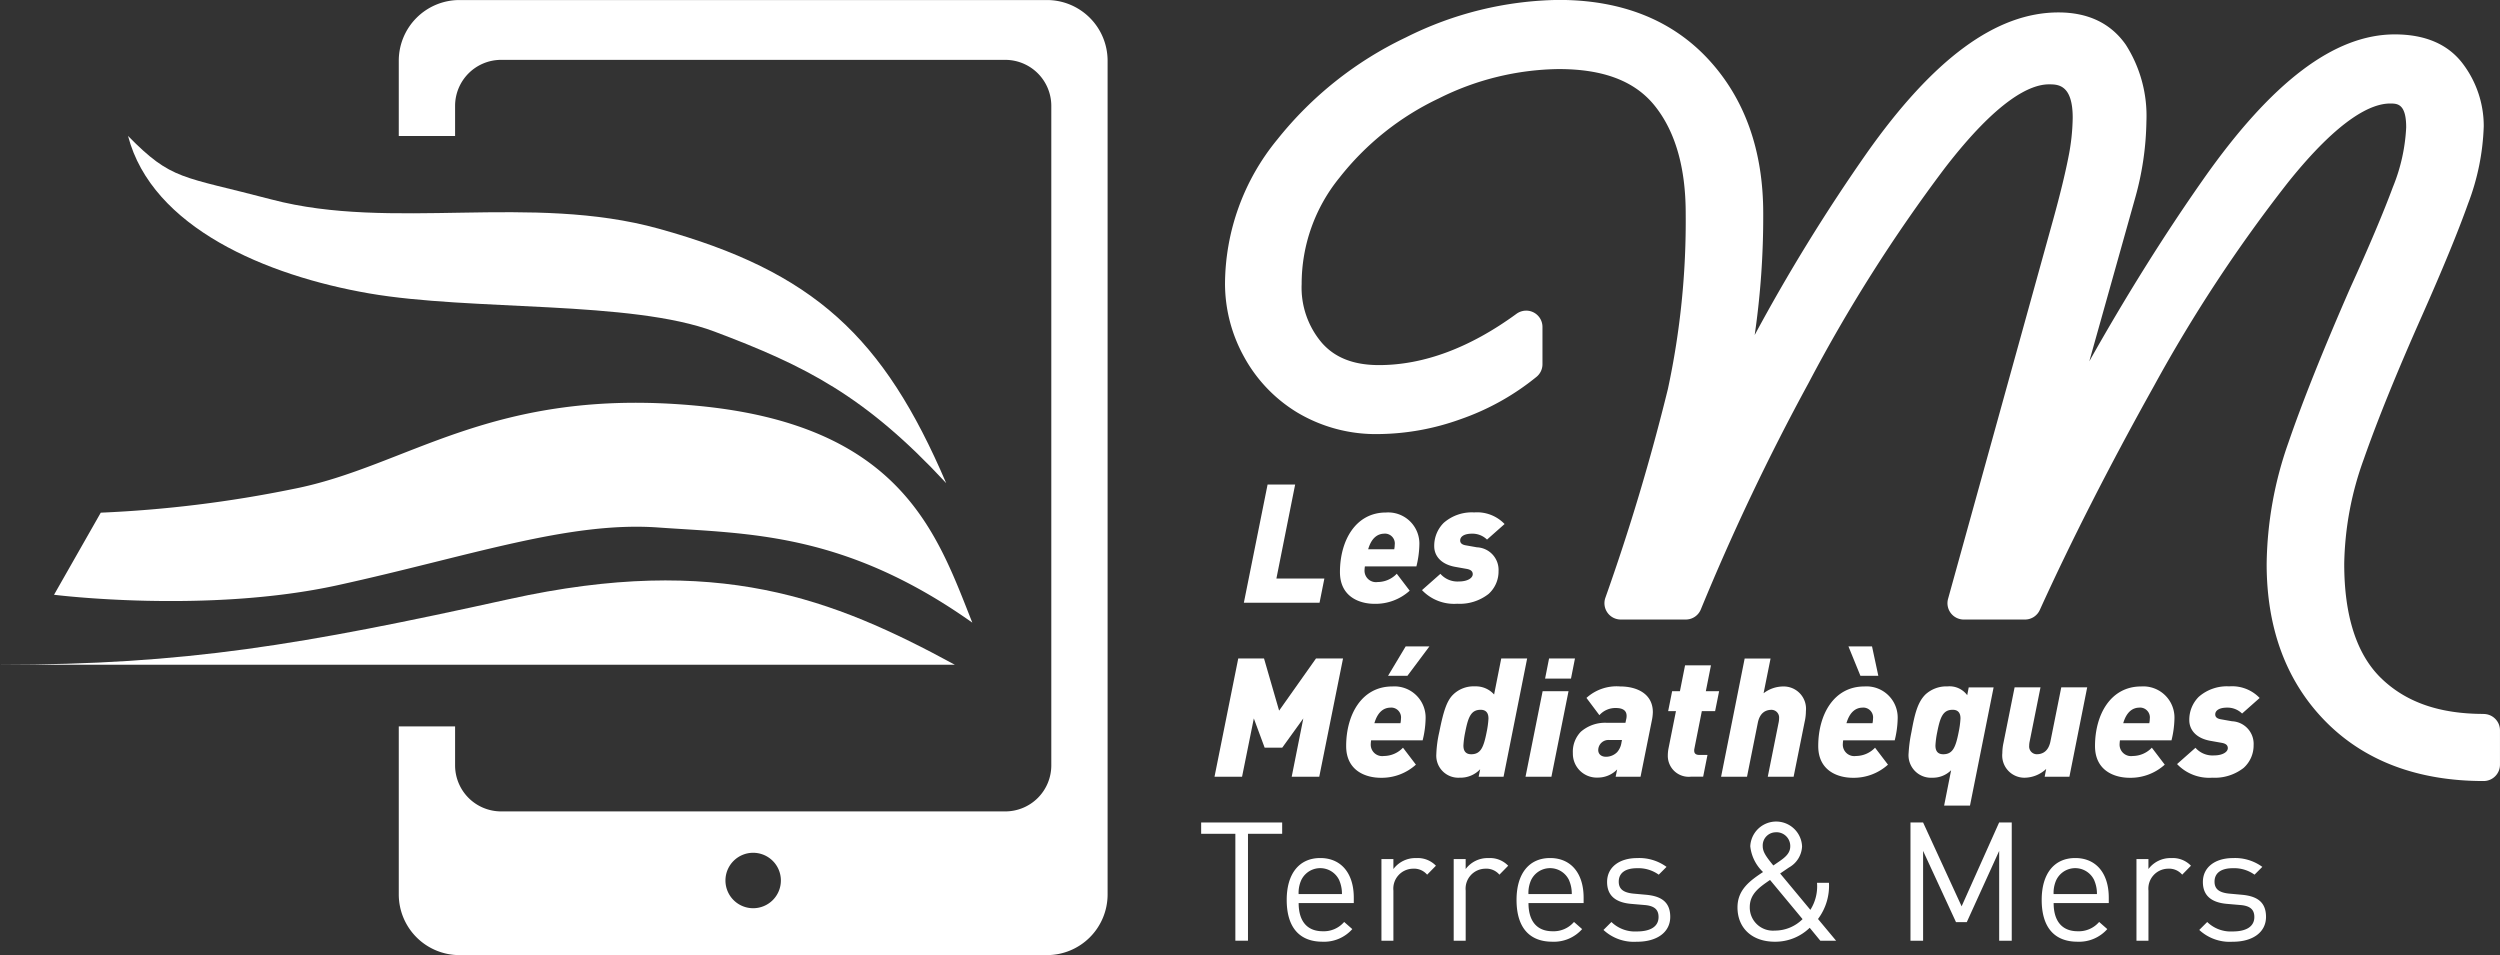 <svg id="CALC-LOGO" xmlns="http://www.w3.org/2000/svg" width="309.489" height="118.238" viewBox="0 0 309.489 118.238">
  <rect x="0" y="0" width="309.489" height="118.238" fill="#333333" stroke="none"/>
  <path id="Tracé_1577" data-name="Tracé 1577" d="M473.207,88.37c-5.495,0-9.656-1.457-12.724-4.453-3.01-2.943-4.539-7.693-4.539-14.114a39.618,39.618,0,0,1,2.432-13c1.668-4.773,4.095-10.751,7.215-17.77,2.528-5.7,4.439-10.34,5.676-13.809a29.348,29.348,0,0,0,1.949-9.609,12.788,12.788,0,0,0-2.523-7.645c-1.816-2.47-4.673-3.722-8.491-3.722-7.473,0-15.233,5.872-23.718,17.956-4.812,6.852-9.528,14.387-14.1,22.519l5.7-20.3a36.76,36.76,0,0,0,1.371-9.394,16.355,16.355,0,0,0-2.551-9.5c-1.854-2.652-4.659-4-8.338-4-7.712,0-15.486,5.719-23.776,17.478a225.11,225.11,0,0,0-13.828,22.457,101.793,101.793,0,0,0,1.056-15.084c0-7.745-2.27-14.138-6.747-19-4.52-4.907-10.77-7.4-18.582-7.4A43.391,43.391,0,0,0,339.766,4.63a45.087,45.087,0,0,0-15.906,12.633,28.335,28.335,0,0,0-6.47,17.875,18.733,18.733,0,0,0,2.313,8.945,18.329,18.329,0,0,0,6.637,6.976,18.981,18.981,0,0,0,10.11,2.666,30.631,30.631,0,0,0,10.072-1.83,30.937,30.937,0,0,0,9.427-5.251,2.016,2.016,0,0,0,.741-1.562V40.465a2.019,2.019,0,0,0-1.1-1.8,1.991,1.991,0,0,0-.913-.22,2.058,2.058,0,0,0-1.195.387c-5.772,4.219-11.5,6.355-17.029,6.355-3.125,0-5.437-.9-7.062-2.743a10.549,10.549,0,0,1-2.513-7.3,20.8,20.8,0,0,1,4.663-13.135,34.27,34.27,0,0,1,12.3-9.828,33.98,33.98,0,0,1,14.855-3.641c5.557,0,9.451,1.491,11.907,4.563,2.532,3.168,3.818,7.635,3.818,13.293a98.873,98.873,0,0,1-2.2,21.735,268.912,268.912,0,0,1-7.75,25.878,2.021,2.021,0,0,0,1.911,2.676h8.046a2.015,2.015,0,0,0,1.873-1.266A285.28,285.28,0,0,1,389.634,47.4a195.133,195.133,0,0,1,16.8-26.518c6.637-8.639,10.7-10.45,12.949-10.45,1.1,0,2.948,0,2.948,4.133a26.413,26.413,0,0,1-.554,4.993c-.387,1.959-1.008,4.52-1.859,7.6L406.9,74.126a2.022,2.022,0,0,0,1.945,2.561h7.573a2.022,2.022,0,0,0,1.84-1.185c3.9-8.586,8.653-17.908,14.124-27.713a184.165,184.165,0,0,1,16.556-25.156c6.489-8.123,10.473-9.828,12.676-9.828.893,0,2,0,2,2.948a22.339,22.339,0,0,1-1.648,7.4c-1.161,3.134-2.934,7.33-5.28,12.49-3.321,7.592-5.891,14.014-7.631,19.084a46.565,46.565,0,0,0-2.714,15.089c0,8,2.446,14.549,7.263,19.456s11.424,7.406,19.6,7.406a2.022,2.022,0,0,0,2.021-2.021V90.4a2.022,2.022,0,0,0-2.021-2.021Z" transform="translate(-165.739 0.01)" fill="#fff"/>
  <g id="Groupe_1544" data-name="Groupe 1544" transform="translate(150.351 80.023)">
    <path id="Tracé_1578" data-name="Tracé 1578" d="M327.638,185.235h-3.412l1.438-7.215-2.609,3.617h-2.179l-1.338-3.617-1.457,7.215H314.67l2.938-14.635H320.8l1.868,6.455,4.563-6.455h3.349Z" transform="translate(-314.67 -169.104)" fill="#fff"/>
    <path id="Tracé_1579" data-name="Tracé 1579" d="M358.236,179.1h-6.369a4.017,4.017,0,0,0-.043.454,1.418,1.418,0,0,0,1.625,1.481,3.281,3.281,0,0,0,2.365-1.027l1.6,2.1a6.313,6.313,0,0,1-4.358,1.625c-1.787,0-4.276-.822-4.276-3.928,0-3.928,1.954-7.377,5.7-7.377a3.859,3.859,0,0,1,4.133,4.028,11.974,11.974,0,0,1-.368,2.652Zm-3.947-4.052c-.841,0-1.605.516-2.016,1.93H355.5a2.524,2.524,0,0,0,.062-.535,1.223,1.223,0,0,0-1.276-1.4Zm2.078-3.942h-2.4l2.179-3.636h2.939Z" transform="translate(-332.482 -167.47)" fill="#fff"/>
    <path id="Tracé_1580" data-name="Tracé 1580" d="M380.469,185.235h-3.082l.186-.927a3.335,3.335,0,0,1-2.528,1.046,2.725,2.725,0,0,1-2.9-2.9,14.266,14.266,0,0,1,.368-2.752c.492-2.465.9-3.822,1.687-4.606a3.615,3.615,0,0,1,2.733-1.046,3.011,3.011,0,0,1,2.365,1.008l.884-4.458h3.206l-2.919,14.635Zm-2.833-8.285c-1.19,0-1.543.884-1.911,2.752a10.978,10.978,0,0,0-.225,1.663c0,.33.043,1.089.965,1.089,1.19,0,1.543-.884,1.911-2.752a10.981,10.981,0,0,0,.225-1.663C378.6,177.71,378.557,176.95,377.635,176.95Z" transform="translate(-344.686 -169.104)" fill="#fff"/>
    <path id="Tracé_1581" data-name="Tracé 1581" d="M398.456,185.235H395.25l2.117-10.583h3.206Zm2.422-12.146h-3.206l.492-2.489h3.206Z" transform="translate(-356.748 -169.104)" fill="#fff"/>
    <path id="Tracé_1582" data-name="Tracé 1582" d="M417.291,182.049l-1.4,6.966h-3.082l.186-.9a3.314,3.314,0,0,1-2.4,1.008,2.957,2.957,0,0,1-3.082-3.02,3.553,3.553,0,0,1,.984-2.652,4.569,4.569,0,0,1,3.225-1.109h2.3l.081-.392a1.667,1.667,0,0,0,.062-.473c0-.554-.349-.965-1.314-.965a2.647,2.647,0,0,0-2.055.884l-1.6-2.136a5.55,5.55,0,0,1,4.171-1.419c2.016,0,4.047.865,4.047,3.187a5.535,5.535,0,0,1-.124,1.027Zm-5.261,2.423a1.262,1.262,0,0,0-1.376,1.252c0,.454.33.822.965.822a1.942,1.942,0,0,0,1.376-.573,2.278,2.278,0,0,0,.535-1.19l.062-.311Z" transform="translate(-363.15 -172.885)" fill="#fff"/>
    <path id="Tracé_1583" data-name="Tracé 1583" d="M437.968,178.042h-1.644L435.4,182.7a.915.915,0,0,0-.019.248c0,.368.248.516.635.516h1.008l-.535,2.69h-1.5a2.585,2.585,0,0,1-2.876-2.571,4.727,4.727,0,0,1,.081-.9l.927-4.644h-.965l.492-2.465h.965l.636-3.206h3.206l-.635,3.206h1.644Z" transform="translate(-375.996 -170.029)" fill="#fff"/>
    <path id="Tracé_1584" data-name="Tracé 1584" d="M456.279,178.374,454.9,185.24H451.7l1.338-6.68a2.589,2.589,0,0,0,.062-.554.953.953,0,0,0-.927-1.046c-.741,0-1.457.368-1.706,1.605l-1.338,6.68H445.92l2.919-14.635h3.206l-.865,4.3a4.015,4.015,0,0,1,2.465-.841,2.76,2.76,0,0,1,2.776,3.044,6.122,6.122,0,0,1-.143,1.276Z" transform="translate(-383.208 -169.11)" fill="#fff"/>
    <path id="Tracé_1585" data-name="Tracé 1585" d="M480.546,179.1h-6.369a4.025,4.025,0,0,0-.043.454,1.418,1.418,0,0,0,1.625,1.481,3.281,3.281,0,0,0,2.365-1.027l1.6,2.1a6.314,6.314,0,0,1-4.358,1.625c-1.787,0-4.276-.822-4.276-3.928,0-3.928,1.954-7.377,5.7-7.377a3.859,3.859,0,0,1,4.133,4.028,11.965,11.965,0,0,1-.368,2.652Zm-3.947-4.052c-.841,0-1.605.516-2.016,1.93h3.225a2.524,2.524,0,0,0,.062-.535,1.223,1.223,0,0,0-1.276-1.4Zm-.287-3.942-1.481-3.636h2.919l.779,3.636h-2.222Z" transform="translate(-396.352 -167.47)" fill="#fff"/>
    <path id="Tracé_1586" data-name="Tracé 1586" d="M502.1,192.585H498.9l.865-4.377a3.2,3.2,0,0,1-2.322.927,2.787,2.787,0,0,1-2.939-3.063,17.241,17.241,0,0,1,.349-2.59c.392-2.16.741-3.66,1.725-4.644a3.823,3.823,0,0,1,2.733-1.008,2.723,2.723,0,0,1,2.446,1.089l.186-.965h3.082L502.1,192.589Zm-2.141-11.859c-1.19,0-1.543.884-1.911,2.752a10.985,10.985,0,0,0-.224,1.663c0,.33.043,1.089.965,1.089,1.19,0,1.543-.884,1.911-2.752a10.977,10.977,0,0,0,.224-1.663C500.926,181.485,500.883,180.725,499.961,180.725Z" transform="translate(-408.576 -172.88)" fill="#fff"/>
    <path id="Tracé_1587" data-name="Tracé 1587" d="M527.1,189.141h-3.063l.186-.965a3.956,3.956,0,0,1-2.714,1.089,2.749,2.749,0,0,1-2.714-3.044,6.128,6.128,0,0,1,.143-1.276l1.376-6.866h3.206l-1.338,6.68a2.586,2.586,0,0,0-.062.554.953.953,0,0,0,.927,1.046c.741,0,1.457-.368,1.706-1.6l1.338-6.68H529.3l-2.2,11.056Z" transform="translate(-421.266 -173.01)" fill="#fff"/>
    <path id="Tracé_1588" data-name="Tracé 1588" d="M552.256,184.515h-6.369a4.009,4.009,0,0,0-.043.454,1.418,1.418,0,0,0,1.625,1.481,3.281,3.281,0,0,0,2.365-1.027l1.6,2.1a6.314,6.314,0,0,1-4.358,1.625c-1.787,0-4.276-.822-4.276-3.928,0-3.928,1.954-7.377,5.7-7.377a3.859,3.859,0,0,1,4.133,4.028,11.972,11.972,0,0,1-.368,2.652Zm-3.947-4.052c-.841,0-1.606.516-2.016,1.93h3.225a2.525,2.525,0,0,0,.062-.535,1.223,1.223,0,0,0-1.276-1.4Z" transform="translate(-433.798 -172.885)" fill="#fff"/>
    <path id="Tracé_1589" data-name="Tracé 1589" d="M572.116,181.193a2.58,2.58,0,0,0-1.849-.741c-1.047,0-1.481.392-1.481.841,0,.311.206.516.679.6l1.4.248a2.8,2.8,0,0,1,2.671,2.958,3.732,3.732,0,0,1-1.233,2.814,5.785,5.785,0,0,1-3.885,1.214,5.478,5.478,0,0,1-4.358-1.687l2.279-2.016a2.8,2.8,0,0,0,2.279.946c1.128,0,1.725-.454,1.725-.9,0-.392-.286-.573-.76-.659l-1.4-.248c-1.849-.33-2.609-1.438-2.609-2.547a4,4,0,0,1,1.171-2.9,5.274,5.274,0,0,1,3.779-1.295,4.708,4.708,0,0,1,3.76,1.438l-2.179,1.93Z" transform="translate(-444.9 -172.875)" fill="#fff"/>
  </g>
  <g id="Groupe_1545" data-name="Groupe 1545" transform="translate(153.983 59.984)">
    <path id="Tracé_1590" data-name="Tracé 1590" d="M331.64,140.165h-9.37l2.938-14.635h3.412L326.3,137.165h5.939Z" transform="translate(-322.27 -125.53)" fill="#fff"/>
    <path id="Tracé_1591" data-name="Tracé 1591" d="M356.626,139.445h-6.369a4.024,4.024,0,0,0-.043.454,1.418,1.418,0,0,0,1.625,1.481,3.281,3.281,0,0,0,2.365-1.027l1.6,2.1a6.313,6.313,0,0,1-4.358,1.625c-1.787,0-4.276-.822-4.276-3.928,0-3.928,1.954-7.377,5.7-7.377A3.859,3.859,0,0,1,357,136.8a11.964,11.964,0,0,1-.368,2.652Zm-3.947-4.052c-.841,0-1.605.516-2.016,1.93h3.225a2.528,2.528,0,0,0,.062-.535,1.223,1.223,0,0,0-1.276-1.4Z" transform="translate(-335.273 -129.311)" fill="#fff"/>
    <path id="Tracé_1592" data-name="Tracé 1592" d="M376.486,136.123a2.58,2.58,0,0,0-1.849-.741c-1.046,0-1.481.392-1.481.841,0,.311.205.516.678.6l1.4.248a2.8,2.8,0,0,1,2.671,2.958,3.732,3.732,0,0,1-1.233,2.814,5.784,5.784,0,0,1-3.885,1.214,5.477,5.477,0,0,1-4.358-1.687l2.279-2.016a2.8,2.8,0,0,0,2.279.946c1.128,0,1.725-.454,1.725-.9,0-.392-.287-.573-.76-.659l-1.4-.248c-1.849-.33-2.609-1.438-2.609-2.547a4,4,0,0,1,1.171-2.9,5.274,5.274,0,0,1,3.779-1.295,4.708,4.708,0,0,1,3.76,1.438l-2.179,1.93Z" transform="translate(-346.375 -129.3)" fill="#fff"/>
  </g>
  <g id="Groupe_1546" data-name="Groupe 1546" transform="translate(148.698 101.701)">
    <path id="Tracé_1593" data-name="Tracé 1593" d="M317.006,214.49v13.235h-1.562V214.49H311.21v-1.4h10.029v1.4Z" transform="translate(-311.21 -212.971)" fill="#fff"/>
    <path id="Tracé_1594" data-name="Tracé 1594" d="M334.856,227.871c0,2.222,1.027,3.493,2.982,3.493a3.321,3.321,0,0,0,2.652-1.152l1.008.884a4.659,4.659,0,0,1-3.7,1.562c-2.69,0-4.42-1.605-4.42-5.179,0-3.287,1.582-5.179,4.152-5.179s4.152,1.868,4.152,4.912v.659h-6.823Zm5.036-2.8a2.6,2.6,0,0,0-4.73,0,3.865,3.865,0,0,0-.311,1.687h5.366a4.137,4.137,0,0,0-.33-1.687Z" transform="translate(-322.787 -217.78)" fill="#fff"/>
    <path id="Tracé_1595" data-name="Tracé 1595" d="M363.577,224.365a2.117,2.117,0,0,0-1.749-.741,2.47,2.47,0,0,0-2.427,2.714v6.207H357.92v-10.11H359.4v1.233a3.4,3.4,0,0,1,2.838-1.357,3.116,3.116,0,0,1,2.427.946Z" transform="translate(-335.602 -217.785)" fill="#fff"/>
    <path id="Tracé_1596" data-name="Tracé 1596" d="M382.3,224.365a2.117,2.117,0,0,0-1.749-.741,2.47,2.47,0,0,0-2.427,2.714v6.207H376.64v-10.11h1.481v1.233a3.4,3.4,0,0,1,2.838-1.357,3.116,3.116,0,0,1,2.427.946Z" transform="translate(-345.377 -217.785)" fill="#fff"/>
    <path id="Tracé_1597" data-name="Tracé 1597" d="M394.4,227.871c0,2.222,1.027,3.493,2.982,3.493a3.321,3.321,0,0,0,2.652-1.152l1.008.884a4.659,4.659,0,0,1-3.7,1.562c-2.69,0-4.42-1.605-4.42-5.179,0-3.287,1.582-5.179,4.152-5.179s4.152,1.868,4.152,4.912v.659H394.4Zm5.036-2.8a2.6,2.6,0,0,0-4.73,0,3.866,3.866,0,0,0-.311,1.687h5.366a4.136,4.136,0,0,0-.33-1.687Z" transform="translate(-353.879 -217.78)" fill="#fff"/>
    <path id="Tracé_1598" data-name="Tracé 1598" d="M419.6,232.664a5.528,5.528,0,0,1-4.152-1.457l.984-.984a4.182,4.182,0,0,0,3.144,1.171c1.687,0,2.69-.6,2.69-1.787,0-.9-.492-1.376-1.687-1.481l-1.663-.143c-1.973-.162-3.02-1.027-3.02-2.714,0-1.849,1.543-2.958,3.722-2.958a5.709,5.709,0,0,1,3.636,1.089l-.965.965a4.32,4.32,0,0,0-2.69-.8c-1.481,0-2.26.616-2.26,1.663,0,.9.554,1.357,1.811,1.481l1.582.143c1.768.162,2.982.822,2.982,2.733s-1.644,3.082-4.109,3.082Z" transform="translate(-365.643 -217.785)" fill="#fff"/>
    <path id="Tracé_1599" data-name="Tracé 1599" d="M460.424,227.595l-1.314-1.6a6.112,6.112,0,0,1-4.315,1.725c-2.838,0-4.625-1.706-4.625-4.252,0-2.2,1.562-3.311,3.163-4.377a5.133,5.133,0,0,1-1.581-3.187,3.209,3.209,0,0,1,6.412.019,3.143,3.143,0,0,1-1.625,2.609l-1.089.741,3.741,4.5a5.429,5.429,0,0,0,.822-3.349h1.481a6.854,6.854,0,0,1-1.357,4.482l2.241,2.69Zm-6.226-7.521c-1.252.865-2.508,1.687-2.508,3.349a2.862,2.862,0,0,0,3.082,2.919,4.849,4.849,0,0,0,3.454-1.419Zm.784-5.9a1.626,1.626,0,0,0-1.687,1.706c0,.679.349,1.233,1.314,2.4l.779-.535c.678-.473,1.314-.984,1.314-1.83a1.706,1.706,0,0,0-1.725-1.749Z" transform="translate(-383.774 -212.84)" fill="#fff"/>
    <path id="Tracé_1600" data-name="Tracé 1600" d="M505.97,227.725V216.607l-4.009,8.815h-1.338l-4.071-8.815v11.118H494.99V213.09h1.562l4.768,10.378,4.644-10.378h1.562v14.635h-1.562Z" transform="translate(-407.179 -212.971)" fill="#fff"/>
    <path id="Tracé_1601" data-name="Tracé 1601" d="M530.466,227.871c0,2.222,1.027,3.493,2.982,3.493a3.321,3.321,0,0,0,2.652-1.152l1.008.884a4.659,4.659,0,0,1-3.7,1.562c-2.69,0-4.42-1.605-4.42-5.179,0-3.287,1.582-5.179,4.152-5.179s4.152,1.868,4.152,4.912v.659h-6.823Zm5.036-2.8a2.6,2.6,0,0,0-4.73,0,3.866,3.866,0,0,0-.311,1.687h5.366a4.137,4.137,0,0,0-.33-1.687Z" transform="translate(-424.933 -217.78)" fill="#fff"/>
    <path id="Tracé_1602" data-name="Tracé 1602" d="M559.2,224.365a2.117,2.117,0,0,0-1.749-.741,2.47,2.47,0,0,0-2.427,2.714v6.207H553.54v-10.11h1.481v1.233a3.4,3.4,0,0,1,2.838-1.357,3.116,3.116,0,0,1,2.427.946Z" transform="translate(-437.753 -217.785)" fill="#fff"/>
    <path id="Tracé_1603" data-name="Tracé 1603" d="M573.962,232.664a5.528,5.528,0,0,1-4.152-1.457l.984-.984a4.182,4.182,0,0,0,3.144,1.171c1.687,0,2.69-.6,2.69-1.787,0-.9-.492-1.376-1.687-1.481l-1.663-.143c-1.973-.162-3.02-1.027-3.02-2.714,0-1.849,1.543-2.958,3.722-2.958a5.709,5.709,0,0,1,3.636,1.089l-.965.965a4.32,4.32,0,0,0-2.69-.8c-1.481,0-2.26.616-2.26,1.663,0,.9.554,1.357,1.811,1.481l1.582.143c1.768.162,2.981.822,2.981,2.733s-1.644,3.082-4.109,3.082Z" transform="translate(-446.249 -217.785)" fill="#fff"/>
  </g>
  <path id="Tracé_1604" data-name="Tracé 1604" d="M183.553,0H110.836a7.514,7.514,0,0,0-7.516,7.516v9.312h6.971V13.106a5.7,5.7,0,0,1,5.7-5.7H178.4a5.7,5.7,0,0,1,5.7,5.7V94.744a5.7,5.7,0,0,1-5.7,5.7H115.991a5.7,5.7,0,0,1-5.7-5.7V89.918H103.32v20.8a7.514,7.514,0,0,0,7.516,7.516h72.717a7.514,7.514,0,0,0,7.516-7.516V7.516A7.514,7.514,0,0,0,183.553,0ZM147.192,112.428A3.431,3.431,0,1,1,150.623,109,3.431,3.431,0,0,1,147.192,112.428Z" transform="translate(-53.953 0.005)" fill="#fff"/>
  <path id="Tracé_1605" data-name="Tracé 1605" d="M50.968,43.084C65.842,47,83.01,42.3,98.868,46.692c19.246,5.328,27.818,13.364,35.587,31.5-10.043-10.827-17.416-14.516-28.687-18.763C95.457,55.541,75.69,56.9,63,54.7S36.142,46.572,33.17,35.21c5.452,5.547,6.589,4.921,17.794,7.874Z" transform="translate(-17.321 -18.382)" fill="#fff"/>
  <path id="Tracé_1606" data-name="Tracé 1606" d="M118.2,160.807c-15.075-8.18-29.352-13.813-55.134-8.127S23.006,160.807,0,160.807Z" transform="translate(0 -78.519)" fill="#fff"/>
  <path id="Tracé_1607" data-name="Tracé 1607" d="M127.675,131.554c-4.362-10.98-8.725-24.464-34.111-26.843s-35.7,7.535-49.979,10.311a150.825,150.825,0,0,1-23.8,2.929L14,128.114s18.878,2.379,35.138-1.19S77.7,118.992,88.8,119.785s23.006.54,38.87,11.773Z" transform="translate(-7.311 -54.484)" fill="#fff"/>
</svg>
